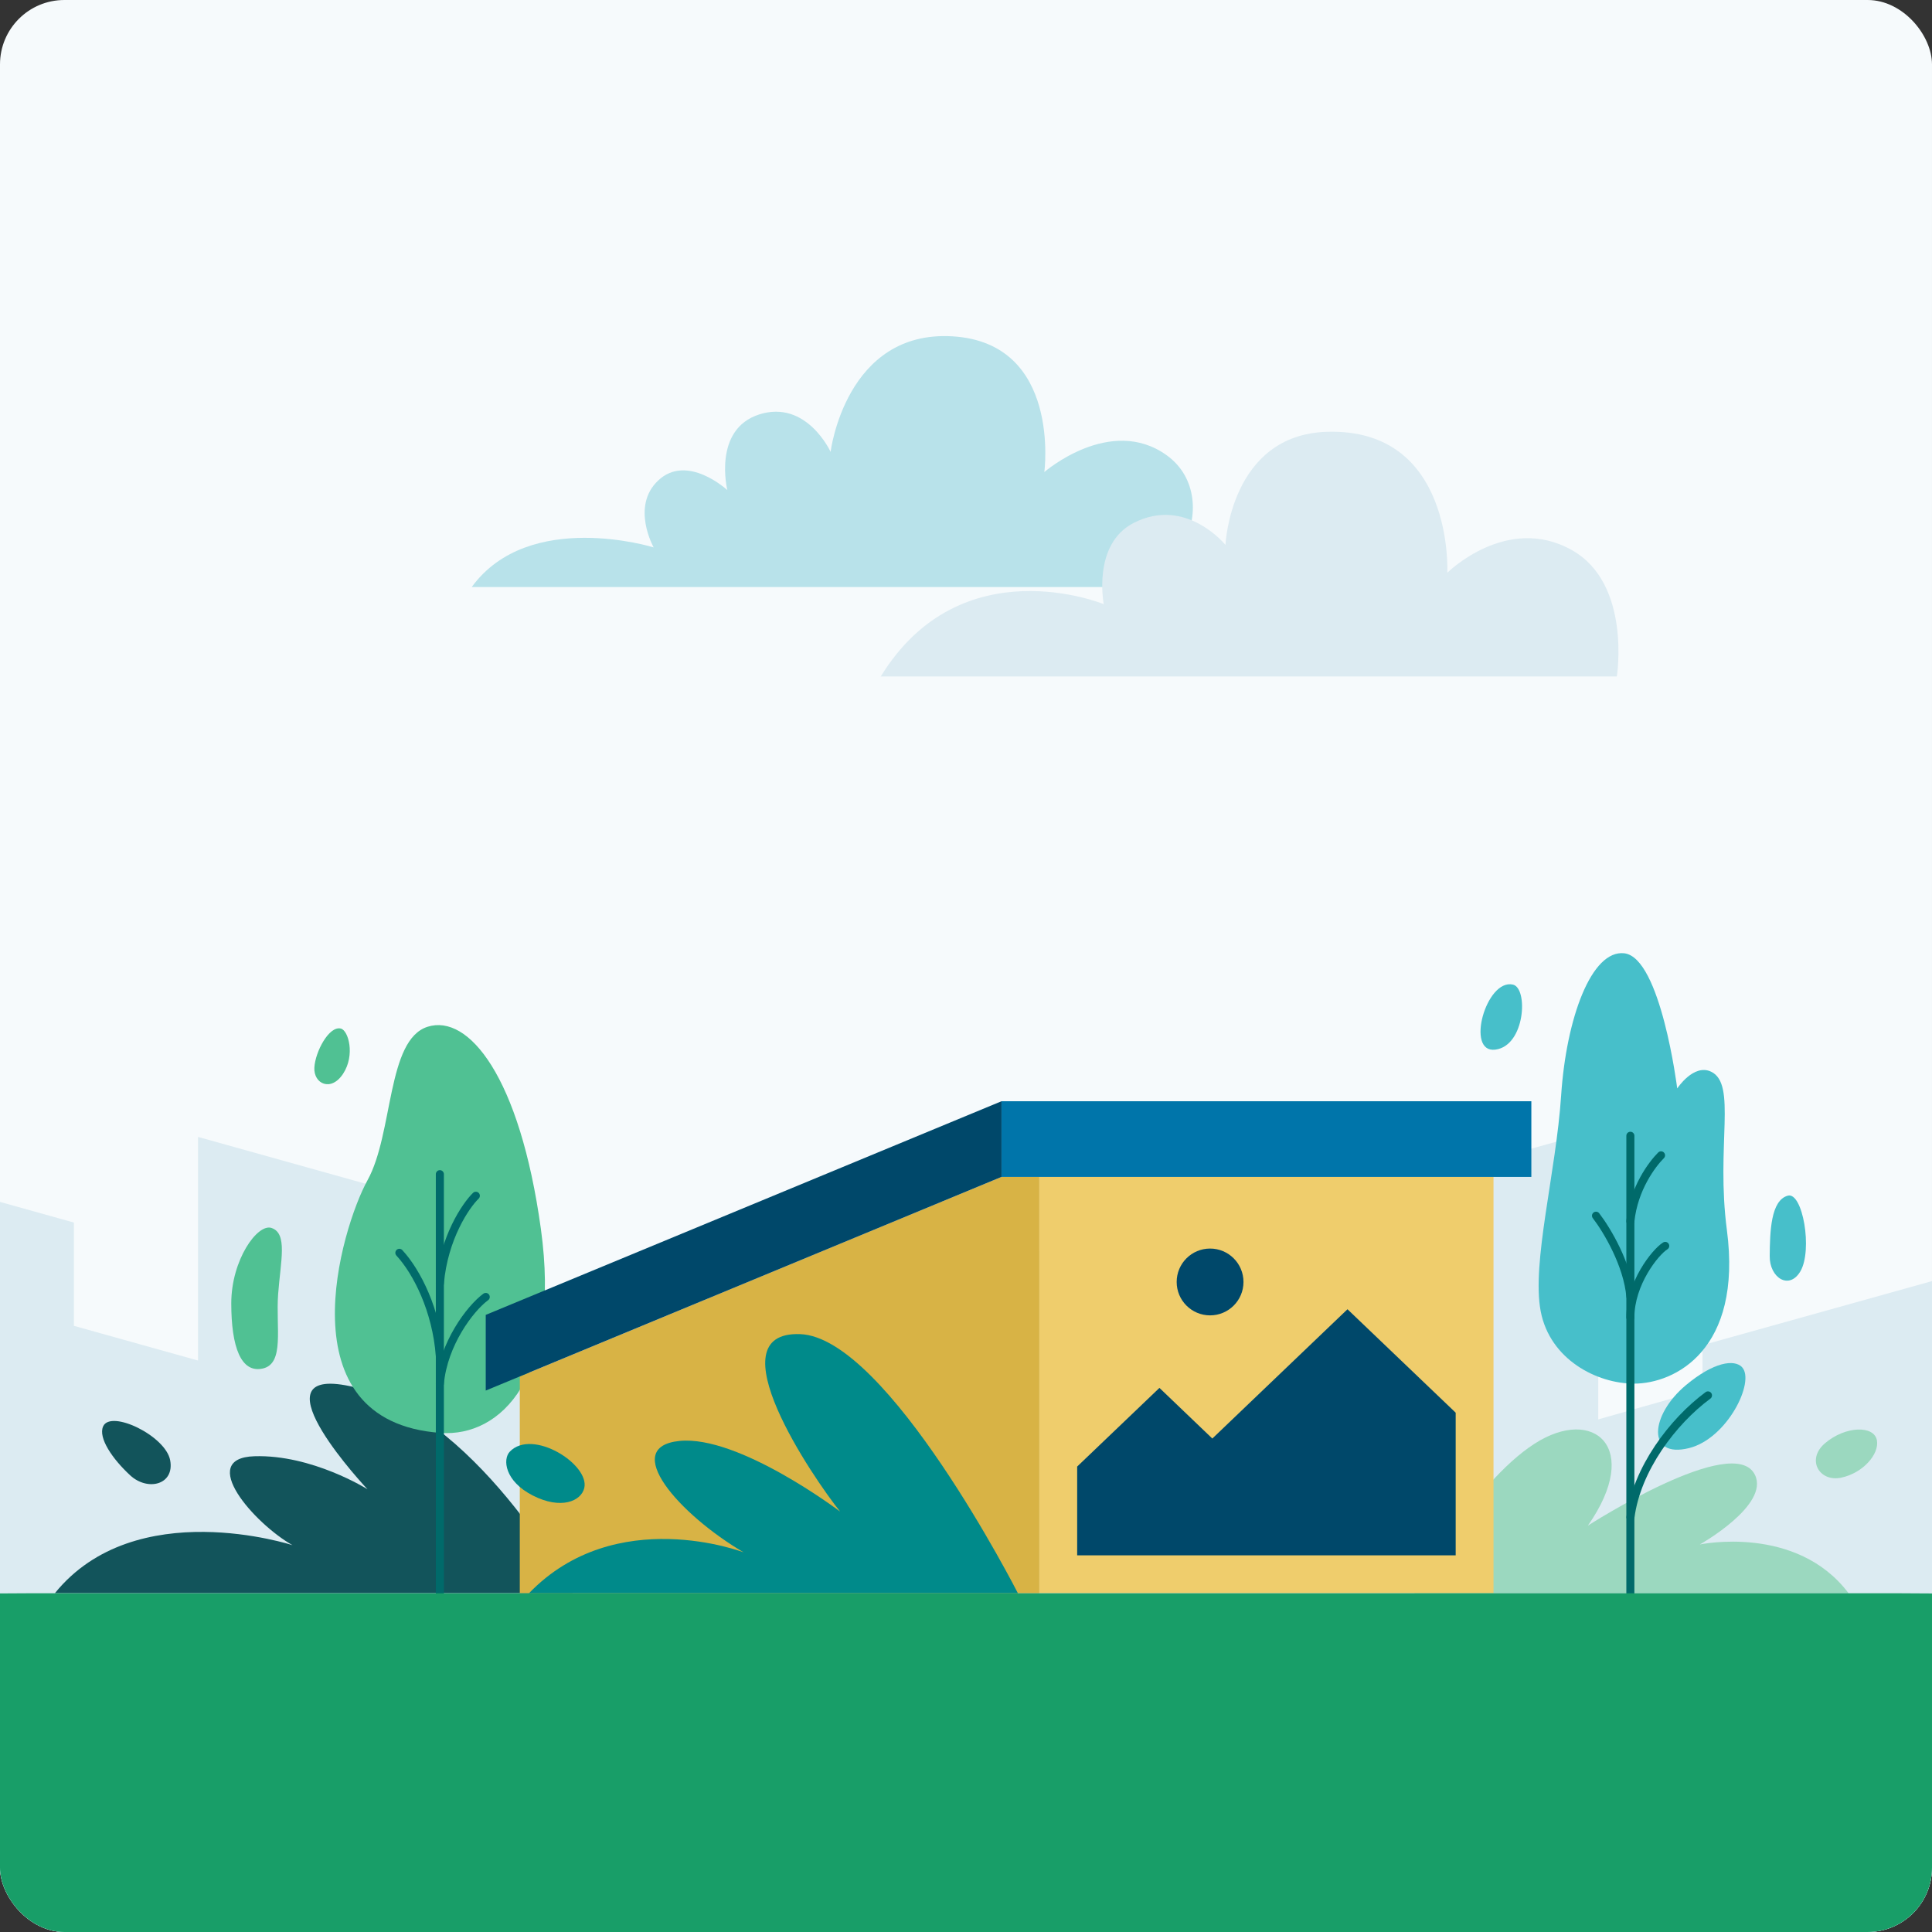 <svg width="240" height="240" viewBox="0 0 240 240" fill="none" xmlns="http://www.w3.org/2000/svg">
    <rect x="0" y="0" width="240" height="240" fill="#333333" stroke="none"/>
    <g clip-path="url(#clip0_960_7031)">
        <path d="M684 0H-444V240H684V0Z" fill="#F6FAFC" />
        <path
            d="M58.61 72.92H141.02C141.02 72.92 145.09 70.9 146.89 67.8C148.94 64.28 148.73 59.29 144.94 56.56C137.94 51.51 129.73 58.64 129.73 58.64C129.73 58.64 131.87 42.59 118.32 41.78C105.04 40.99 103.18 56.13 103.18 56.13C103.18 56.13 100.2 49.61 94.32 51.48C88.5 53.34 90.35 60.88 90.35 60.88C90.35 60.88 85.35 56.26 81.74 59.71C78.35 62.93 81.2 68 81.2 68C81.2 68 65.72 63.19 58.61 72.91V72.92Z"
            fill="#B8E2EA" />
        <path
            d="M109.391 84.03H200.851C200.851 84.03 202.681 72.51 195.271 68.34C187.191 63.79 179.791 71.15 179.791 71.15C179.791 71.15 180.661 53.15 164.831 53.64C152.821 54.01 152.231 67.69 152.231 67.69C152.231 67.69 147.311 61.62 140.811 64.97C135.661 67.62 137.111 75.05 137.111 75.05C137.111 75.05 119.391 67.75 109.401 84.05L109.391 84.03Z"
            fill="#DCEBF2" />
        <path
            d="M379.63 192.85V150.07L364.84 145.94V124.42L338.79 117.14V138.66L334.71 137.53V104.08L303.26 95.36L303.19 124.92L299.17 126.04V103.69L258.33 115.11V134.05L241.19 138.84V158.81L211.49 167.1V172.65L198.54 176.32V140.37L169.45 148.5V161.44L165.74 162.48V139.88L141.7 146.6V151.88L128.04 155.7V164L116.91 167.11V148.99L87.98 157.08V165.69L60.23 173.45V151.19L24.6 141.23V169.01L9.18 164.7V151.87L-4.74 147.98V134.02L-21.81 129.25V105.5L-51.87 97.1V163.37L-56.51 162.07V130.55L-75.21 125.32V154L-104.27 162.13V192.9L-107.98 193.94V130.23L-132 136.95V176.22L-145.64 180.03V201.37L-156.76 204.48V240.01H396.76V197.65L379.62 192.86L379.63 192.85Z"
            fill="#DCEBF2" />
        <path
            d="M175.7 197.92C175.7 197.92 182.82 184.37 190.63 179.34C197.96 174.62 204.05 179.81 197.25 189.52C197.25 189.52 215.41 177.83 218.01 183.22C219.83 186.99 211.16 191.86 211.16 191.86C211.16 191.86 223.16 189.32 229.64 197.92H175.7V197.92Z"
            fill="#9BD8BF" />
        <path
            d="M233.161 178.95C233.451 180.64 231.431 182.99 228.721 183.56C226.011 184.14 224.341 181.31 226.701 179.29C229.261 177.1 232.841 177.05 233.161 178.94V178.95Z"
            fill="#9BD8BF" />
        <path
            d="M71.15 197.92C71.15 197.92 58.83 174.93 42.89 172.08C31.56 170.05 45.65 185 45.65 185C45.65 185 38.78 180.67 31.6 180.9C24.42 181.13 31.6 189.27 36.34 191.95C36.34 191.95 16.82 185.56 6.82 197.91H71.16L71.15 197.92Z"
            fill="#12545B" />
        <path
            d="M12.811 177.19C12.171 178.62 13.991 181.26 16.171 183.27C18.341 185.28 21.701 184.45 21.141 181.41C20.591 178.37 13.761 175.07 12.811 177.19V177.19Z"
            fill="#12545B" />
        <path
            d="M54.731 178C62.271 178.54 69.721 170.99 67.191 152.66C64.571 133.7 58.191 125.93 53.111 127.55C48.031 129.17 48.881 140.78 45.651 146.62C42.421 152.47 35.091 176.6 54.731 178Z"
            fill="#50C193" />
        <path d="M54.641 145.86V197.92" stroke="#006A6A" stroke-linecap="round" stroke-linejoin="round" />
        <path d="M49.61 155.63C51.8 158 54.22 162.78 54.64 168.46" stroke="#006A6A" stroke-linecap="round"
            stroke-linejoin="round" />
        <path d="M59.111 148.54C57.861 149.75 55.131 153.77 54.641 159.44" stroke="#006A6A" stroke-linecap="round"
            stroke-linejoin="round" />
        <path d="M60.341 161.11C58.381 162.55 55.091 166.94 54.641 171.88" stroke="#006A6A" stroke-linecap="round"
            stroke-linejoin="round" />
        <path
            d="M33.73 152.54C31.98 151.96 28.73 156.51 28.73 161.91C28.73 167.31 29.93 170.62 32.651 170C35.37 169.38 34.25 164.92 34.55 160.77C34.86 156.62 35.761 153.21 33.721 152.54H33.73Z"
            fill="#50C193" />
        <path
            d="M42.341 127.77C40.871 127.41 39.161 130.65 39.051 132.62C38.941 134.64 41.131 135.68 42.631 133.37C44.131 131.06 43.291 128.01 42.341 127.77V127.77Z"
            fill="#50C193" />
        <path d="M185.529 146.2H129.109V197.91H185.529V146.2Z" fill="#EFCD6C" />
        <path d="M124.41 146.2L64.57 170.99V197.92H129.11V146.2H124.41Z" fill="#D8B345" />
        <path d="M190.23 136.8H124.41V146.2H190.23V136.8Z" fill="#0075AA" />
        <path d="M60.34 163.34V172.74L124.41 146.2V136.8L60.34 163.34Z" fill="#00486A" />
        <path
            d="M150.32 163.4C152.612 163.4 154.47 161.542 154.47 159.25C154.47 156.958 152.612 155.1 150.32 155.1C148.028 155.1 146.17 156.958 146.17 159.25C146.17 161.542 148.028 163.4 150.32 163.4Z"
            fill="#00486A" />
        <path d="M167.39 162.64L150.6 178.7L144.03 172.41L133.81 182.18V193.21H180.83V175.49L167.39 162.64Z"
            fill="#00486A" />
        <path
            d="M126.45 197.92C126.45 197.92 110.24 166.13 99.4 165.73C88.56 165.33 101.02 183.61 104.36 187.77C104.36 187.77 91.78 178.25 84.4 179C77.02 179.75 84.33 188.11 92.38 192.84C92.38 192.84 76.5 186.73 65.71 197.92H126.45Z"
            fill="#008A8A" />
        <path
            d="M63.33 180.33C62.42 181.28 62.7 184 66.19 185.78C69.68 187.56 72.19 186.49 72.58 184.85C73.28 181.91 66.13 177.4 63.33 180.33V180.33Z"
            fill="#008A8A" />
        <path
            d="M216.41 169.85C218.05 171.61 214.59 178.7 209.81 179.89C204.51 181.2 204.99 175.77 209.44 172.06C212.89 169.18 215.46 168.82 216.42 169.85H216.41Z"
            fill="#47BFCA" />
        <path
            d="M201.781 118.42C197.681 117.96 194.571 126.5 193.931 136.07C193.301 145.65 190.241 156.89 191.391 162.89C192.541 168.89 198.371 171.88 202.981 171.88C208.061 171.88 216.471 167.67 214.521 152.8C213.141 142.3 215.791 134.68 212.561 133.13C210.391 132.09 208.351 135.21 208.351 135.21C208.351 135.21 206.311 118.94 201.771 118.42H201.781Z"
            fill="#47BFCA" />
        <path d="M202.53 141.09V197.92" stroke="#006A6A" stroke-linecap="round" stroke-linejoin="round" />
        <path d="M198.261 151.02C199.641 152.81 202.181 157.08 202.531 161.06" stroke="#006A6A" stroke-linecap="round"
            stroke-linejoin="round" />
        <path d="M206.34 143.52C205.24 144.62 202.96 147.62 202.53 151.71" stroke="#006A6A" stroke-linecap="round"
            stroke-linejoin="round" />
        <path d="M206.86 154.77C205.59 155.57 202.53 159.44 202.53 163.65" stroke="#006A6A" stroke-linecap="round"
            stroke-linejoin="round" />
        <path
            d="M222.09 148.53C223.93 148.03 225.2 155.28 223.65 157.93C222.26 160.29 219.81 158.74 219.84 156.03C219.87 153.01 219.96 149.11 222.09 148.53Z"
            fill="#47BFCA" />
        <path d="M212.171 173.34C207.781 176.58 203.321 182.51 202.541 188.48" stroke="#006A6A" stroke-linecap="round"
            stroke-linejoin="round" />
        <path
            d="M187.941 122.31C189.861 122.75 189.481 129.92 185.751 130.39C182.021 130.86 184.601 121.55 187.941 122.31V122.31Z"
            fill="#47BFCA" />
        <path
            d="M471.46 240H-189.49C-99.88 228.34 -80 197.92 3.78 197.92H235.69C326.23 197.92 349.79 231.52 471.46 240V240Z"
            fill="#189E68" />
    </g>
    <defs>
        <clipPath id="clip0_960_7031">
            <rect width="240" height="240" rx="8" fill="white" />
        </clipPath>
    </defs>
</svg>
